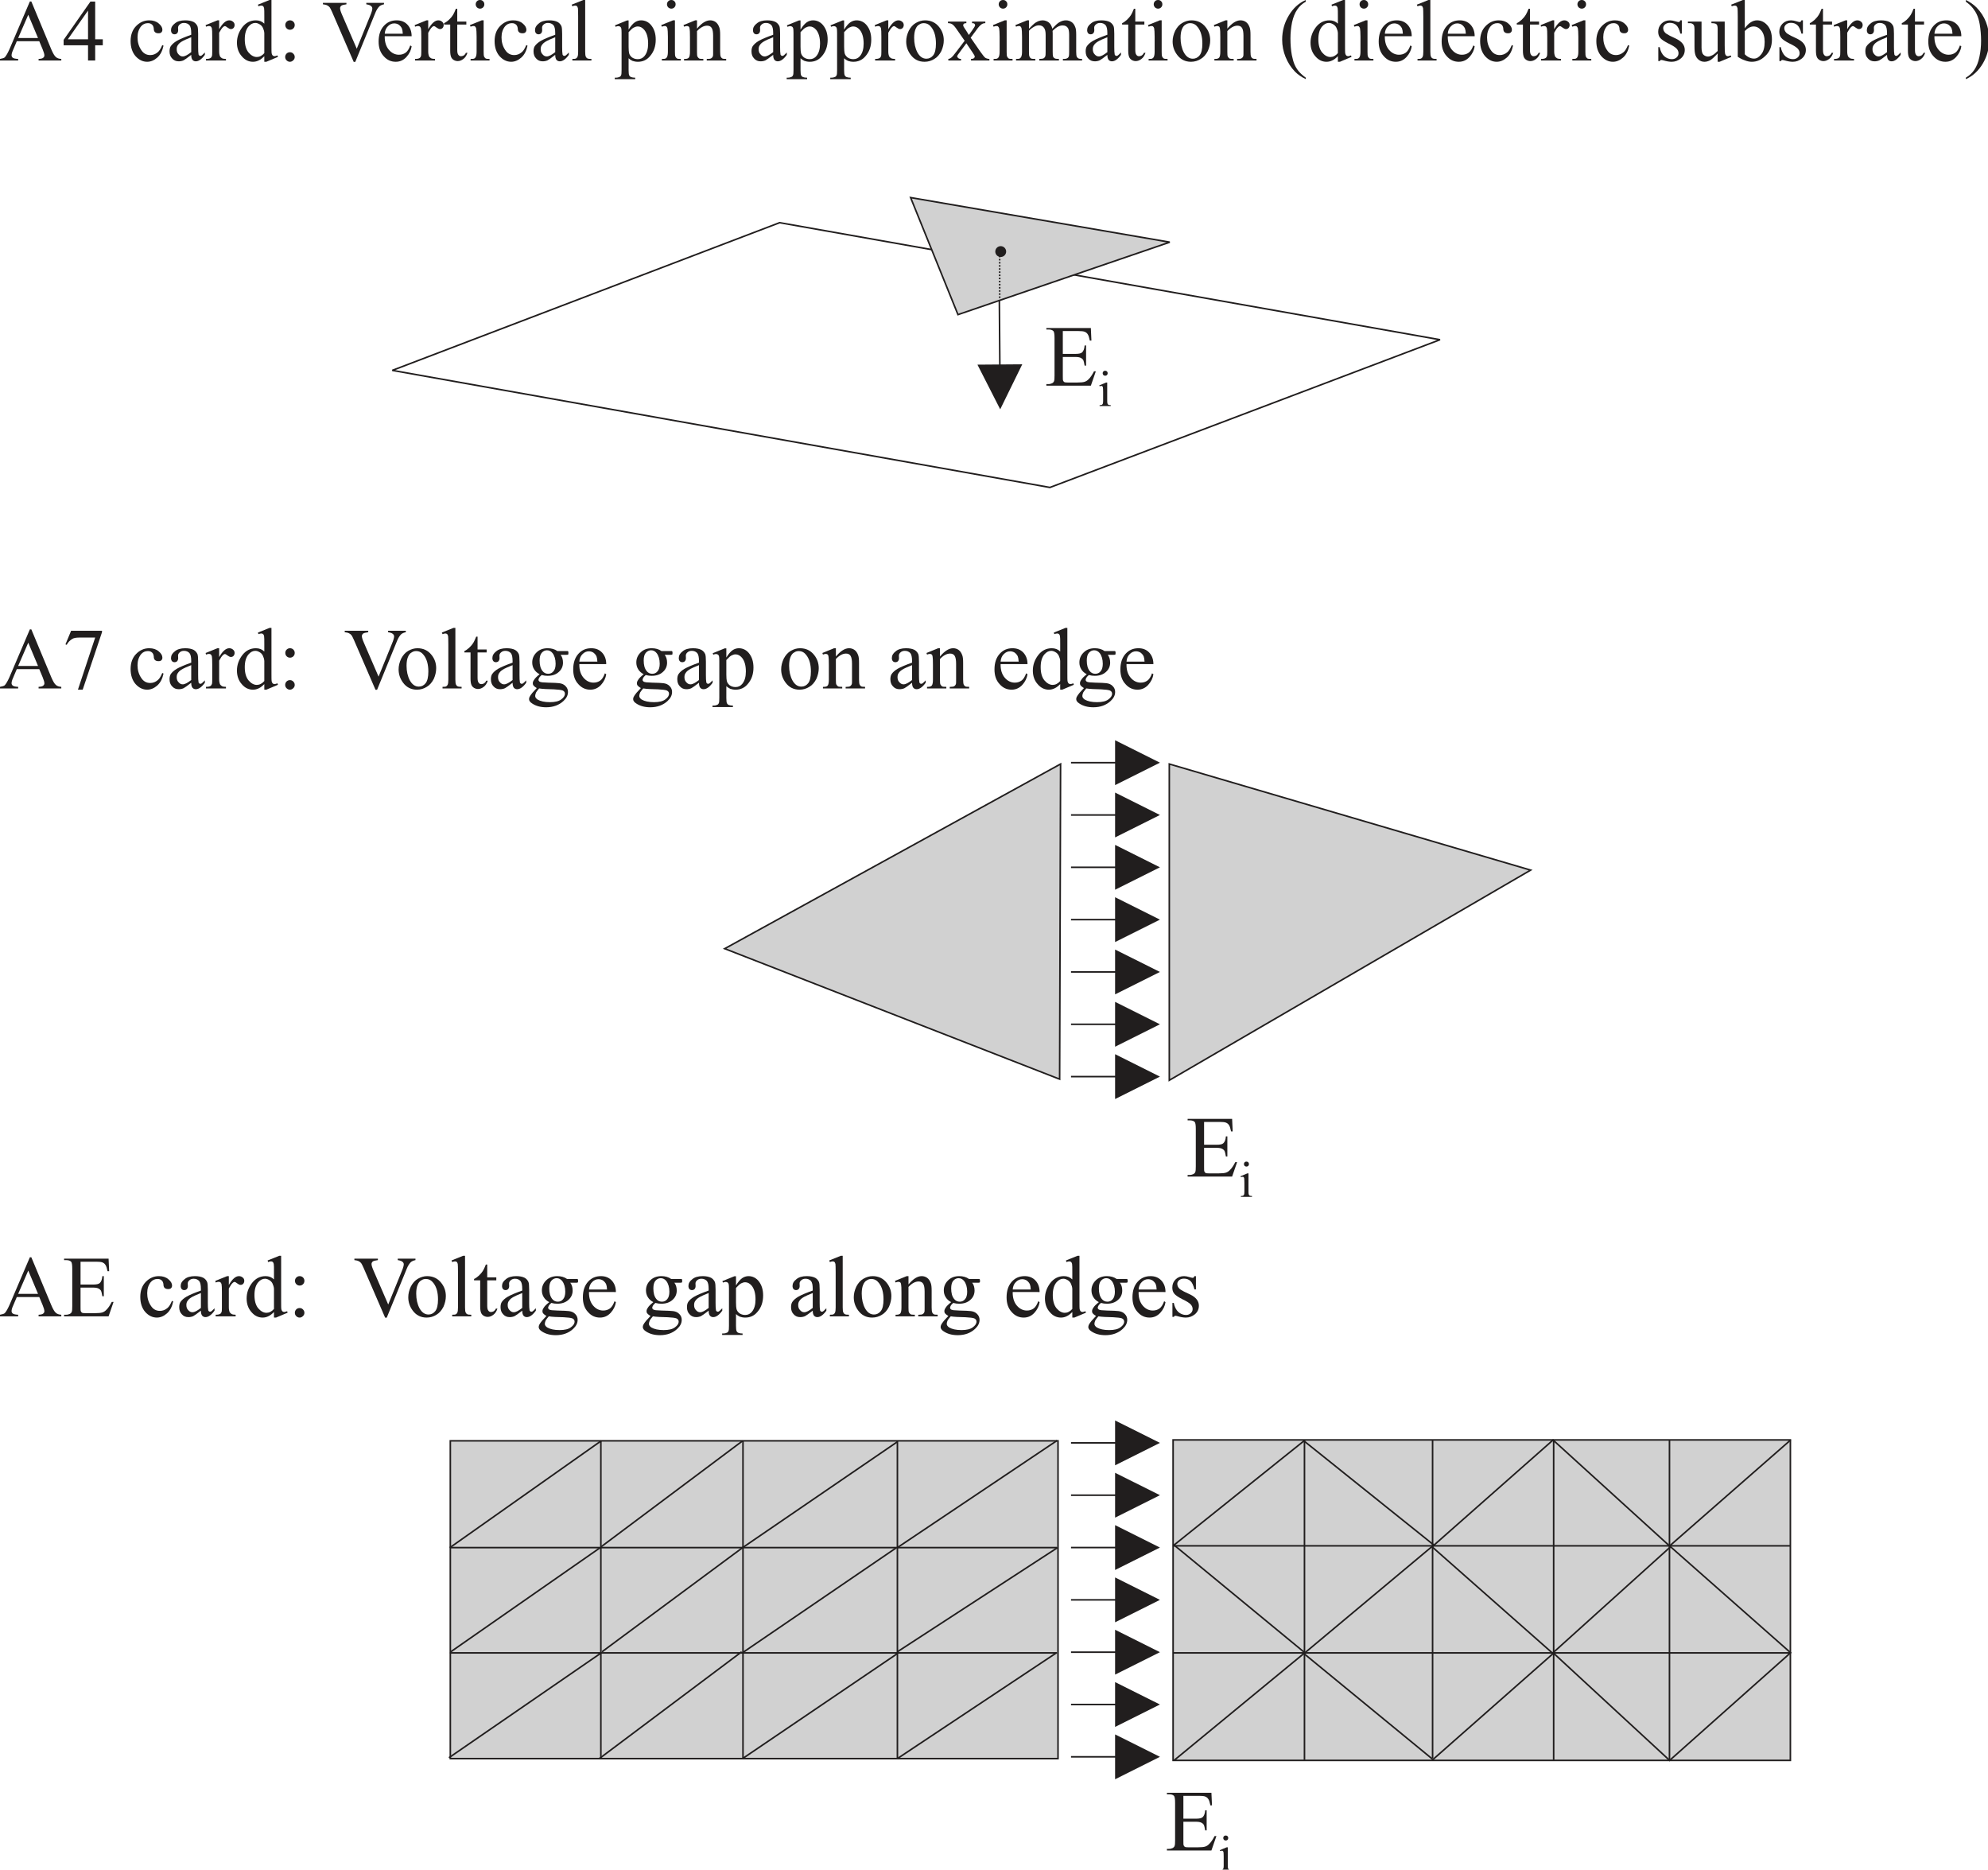 <?xml version="1.0" encoding="UTF-8" standalone="no"?>
<!-- Created with Inkscape (http://www.inkscape.org/) -->

<svg
   xmlns:dc="http://purl.org/dc/elements/1.1/"
   xmlns:cc="http://creativecommons.org/ns#"
   xmlns:rdf="http://www.w3.org/1999/02/22-rdf-syntax-ns#"
   xmlns:svg="http://www.w3.org/2000/svg"
   xmlns="http://www.w3.org/2000/svg"
   xmlns:xlink="http://www.w3.org/1999/xlink"
   xmlns:sodipodi="http://sodipodi.sourceforge.net/DTD/sodipodi-0.dtd"
   xmlns:inkscape="http://www.inkscape.org/namespaces/inkscape"
   width="96.589mm"
   height="90.814mm"
   viewBox="0 0 96.589 90.814"
   version="1.1"
   id="svg49885"
   inkscape:version="0.92.2 (5c3e80d, 2017-08-06)"
   sodipodi:docname="image_ax_triangles_excite.svg">
  <defs
     id="defs49879">
    <g
       id="g49974">
      <symbol
         id="glyph0-0"
         overflow="visible"
         style="overflow:visible">
        <path
           id="path49887"
           d=""
           style="stroke:none"
           inkscape:connector-curvature="0" />
      </symbol>
      <symbol
         id="glyph0-1"
         overflow="visible"
         style="overflow:visible">
        <path
           id="path49890"
           d="M 5.5,-2.656 H 2.406 l -0.531,1.25 c -0.141,0.297 -0.188,0.547 -0.188,0.688 0,0.125 0.047,0.234 0.156,0.328 0.125,0.094 0.359,0.156 0.75,0.172 V 0 h -2.5 V -0.219 C 0.438,-0.281 0.641,-0.344 0.75,-0.438 0.938,-0.641 1.156,-1.016 1.406,-1.578 L 4.203,-8.125 H 4.406 l 2.75,6.594 c 0.234,0.547 0.438,0.891 0.625,1.047 0.172,0.156 0.422,0.25 0.75,0.266 V 0 h -3.125 v -0.219 c 0.312,-0.016 0.516,-0.062 0.625,-0.156 0.125,-0.094 0.172,-0.203 0.172,-0.328 C 6.203,-0.875 6.125,-1.156 5.969,-1.531 Z M 5.328,-3.094 3.984,-6.297 2.594,-3.094 Z m 0,0"
           style="stroke:none"
           inkscape:connector-curvature="0" />
      </symbol>
      <symbol
         id="glyph0-2"
         overflow="visible"
         style="overflow:visible">
        <path
           id="path49893"
           d="M 5.578,-2.922 V -2.094 H 4.531 V 0 H 3.547 V -2.094 H 0.188 v -0.75 L 3.875,-8.109 h 0.656 v 5.188 z m -2.031,0 V -6.875 l -2.781,3.953 z m 0,0"
           style="stroke:none"
           inkscape:connector-curvature="0" />
      </symbol>
      <symbol
         id="glyph0-3"
         overflow="visible"
         style="overflow:visible">
        <path
           id="path49896"
           d=""
           style="stroke:none"
           inkscape:connector-curvature="0" />
      </symbol>
      <symbol
         id="glyph0-4"
         overflow="visible"
         style="overflow:visible">
        <path
           id="path49899"
           d="m 4.938,-2.047 c -0.156,0.719 -0.422,1.25 -0.859,1.641 C 3.656,-0.031 3.188,0.172 2.688,0.172 c -0.609,0 -1.141,-0.266 -1.594,-0.766 -0.453,-0.516 -0.688,-1.219 -0.688,-2.078 0,-0.859 0.25,-1.547 0.75,-2.062 0.516,-0.531 1.109,-0.797 1.812,-0.797 0.531,0 0.969,0.141 1.297,0.422 0.344,0.281 0.516,0.578 0.516,0.875 0,0.141 -0.047,0.266 -0.141,0.359 -0.094,0.094 -0.234,0.125 -0.406,0.125 -0.219,0 -0.406,-0.062 -0.516,-0.203 -0.078,-0.094 -0.125,-0.25 -0.125,-0.469 -0.031,-0.234 -0.109,-0.422 -0.25,-0.531 -0.141,-0.125 -0.312,-0.188 -0.562,-0.188 -0.391,0 -0.703,0.156 -0.938,0.438 C 1.531,-4.312 1.359,-3.812 1.359,-3.188 c 0,0.641 0.156,1.203 0.484,1.703 C 2.141,-1 2.562,-0.75 3.109,-0.75 c 0.375,0 0.719,-0.125 1.031,-0.391 0.219,-0.172 0.422,-0.5 0.625,-0.984 z m 0,0"
           style="stroke:none"
           inkscape:connector-curvature="0" />
      </symbol>
      <symbol
         id="glyph0-5"
         overflow="visible"
         style="overflow:visible">
        <path
           id="path49902"
           d="M 3.422,-0.781 C 2.875,-0.344 2.516,-0.109 2.375,-0.031 2.172,0.062 1.938,0.109 1.703,0.109 c -0.375,0 -0.672,-0.125 -0.906,-0.391 -0.25,-0.25 -0.359,-0.578 -0.359,-0.984 0,-0.266 0.047,-0.5 0.156,-0.688 0.172,-0.266 0.453,-0.516 0.844,-0.75 C 1.844,-2.938 2.5,-3.219 3.422,-3.547 v -0.219 c 0,-0.547 -0.078,-0.906 -0.25,-1.109 -0.188,-0.188 -0.422,-0.297 -0.75,-0.297 -0.25,0 -0.438,0.078 -0.578,0.203 -0.156,0.125 -0.234,0.281 -0.234,0.453 L 1.625,-4.172 C 1.625,-4 1.578,-3.859 1.484,-3.75 1.391,-3.656 1.266,-3.609 1.125,-3.609 c -0.141,0 -0.266,-0.047 -0.359,-0.156 -0.078,-0.094 -0.125,-0.25 -0.125,-0.406 0,-0.344 0.156,-0.656 0.516,-0.922 0.328,-0.297 0.828,-0.438 1.438,-0.438 0.484,0 0.875,0.078 1.172,0.234 C 4,-5.156 4.156,-4.984 4.281,-4.719 c 0.062,0.172 0.094,0.5 0.094,1.031 v 1.828 c 0,0.5 0.016,0.812 0.047,0.938 0,0.125 0.047,0.188 0.094,0.219 0.047,0.062 0.094,0.062 0.156,0.062 0.062,0 0.109,0 0.156,-0.031 0.078,-0.047 0.234,-0.188 0.469,-0.438 v 0.328 c -0.422,0.594 -0.844,0.891 -1.25,0.891 -0.188,0 -0.344,-0.078 -0.453,-0.203 -0.109,-0.141 -0.172,-0.359 -0.172,-0.688 z m 0,-0.375 v -2.047 c -0.594,0.234 -0.969,0.406 -1.141,0.5 -0.312,0.172 -0.547,0.344 -0.672,0.547 -0.141,0.172 -0.188,0.375 -0.188,0.609 0,0.281 0.078,0.516 0.25,0.688 C 1.844,-0.656 2.031,-0.562 2.25,-0.562 c 0.297,0 0.672,-0.203 1.172,-0.594 z m 0,0"
           style="stroke:none"
           inkscape:connector-curvature="0" />
      </symbol>
      <symbol
         id="glyph0-6"
         overflow="visible"
         style="overflow:visible">
        <path
           id="path49905"
           d="m 1.938,-5.531 v 1.219 c 0.469,-0.812 0.922,-1.219 1.391,-1.219 0.219,0 0.391,0.078 0.531,0.203 0.156,0.125 0.203,0.281 0.203,0.453 0,0.141 -0.047,0.281 -0.141,0.391 -0.109,0.109 -0.219,0.156 -0.375,0.156 -0.125,0 -0.281,-0.078 -0.453,-0.203 C 2.922,-4.672 2.797,-4.734 2.719,-4.734 2.656,-4.734 2.562,-4.688 2.5,-4.625 2.312,-4.469 2.141,-4.203 1.938,-3.828 v 2.562 c 0,0.312 0.047,0.531 0.109,0.688 0.062,0.094 0.156,0.188 0.281,0.266 0.125,0.062 0.312,0.094 0.547,0.094 V 0 h -2.75 v -0.219 c 0.281,0 0.484,-0.031 0.625,-0.125 0.094,-0.062 0.156,-0.156 0.203,-0.297 0.016,-0.062 0.031,-0.266 0.031,-0.578 v -2.062 c 0,-0.625 -0.016,-1 -0.047,-1.125 C 0.906,-4.531 0.859,-4.609 0.797,-4.672 0.734,-4.719 0.641,-4.75 0.547,-4.75 0.422,-4.75 0.281,-4.719 0.125,-4.656 L 0.078,-4.875 l 1.625,-0.656 z m 0,0"
           style="stroke:none"
           inkscape:connector-curvature="0" />
      </symbol>
      <symbol
         id="glyph0-7"
         overflow="visible"
         style="overflow:visible">
        <path
           id="path49908"
           d="m 4.156,-0.594 c -0.25,0.25 -0.516,0.469 -0.766,0.578 -0.25,0.125 -0.516,0.188 -0.797,0.188 -0.594,0 -1.109,-0.25 -1.531,-0.75 C 0.625,-1.062 0.391,-1.688 0.391,-2.453 c 0,-0.781 0.25,-1.484 0.734,-2.125 0.484,-0.625 1.109,-0.953 1.875,-0.953 0.469,0 0.859,0.156 1.156,0.453 v -1 c 0,-0.609 0,-0.984 -0.031,-1.125 C 4.094,-7.344 4.047,-7.438 3.984,-7.484 3.922,-7.531 3.844,-7.562 3.75,-7.562 c -0.109,0 -0.234,0.031 -0.406,0.094 L 3.281,-7.688 4.875,-8.328 H 5.141 V -2.125 c 0,0.625 0,1.016 0.031,1.156 0.031,0.125 0.078,0.219 0.141,0.281 0.078,0.047 0.141,0.094 0.234,0.094 0.109,0 0.25,-0.047 0.422,-0.109 L 6.031,-0.5 4.438,0.172 H 4.156 Z m 0,-0.422 V -3.781 C 4.141,-4.047 4.062,-4.281 3.953,-4.516 3.844,-4.734 3.688,-4.891 3.484,-5 c -0.188,-0.109 -0.375,-0.172 -0.562,-0.172 -0.344,0 -0.641,0.156 -0.922,0.469 -0.359,0.406 -0.531,1 -0.531,1.781 0,0.781 0.172,1.391 0.516,1.812 0.344,0.406 0.734,0.625 1.141,0.625 0.359,0 0.719,-0.172 1.031,-0.531 z m 0,0"
           style="stroke:none"
           inkscape:connector-curvature="0" />
      </symbol>
      <symbol
         id="glyph0-8"
         overflow="visible"
         style="overflow:visible">
        <path
           id="path49911"
           d="m 1.688,-5.531 c 0.188,0 0.344,0.062 0.469,0.188 0.125,0.125 0.188,0.281 0.188,0.453 0,0.188 -0.062,0.344 -0.188,0.469 -0.125,0.125 -0.281,0.188 -0.469,0.188 -0.172,0 -0.328,-0.062 -0.453,-0.188 -0.125,-0.125 -0.188,-0.281 -0.188,-0.469 0,-0.172 0.062,-0.328 0.188,-0.453 0.125,-0.125 0.281,-0.188 0.453,-0.188 z m 0,4.391 c 0.188,0 0.328,0.062 0.453,0.188 0.141,0.141 0.203,0.281 0.203,0.469 0,0.172 -0.062,0.328 -0.203,0.453 -0.125,0.125 -0.281,0.203 -0.453,0.203 -0.188,0 -0.344,-0.078 -0.469,-0.203 -0.125,-0.125 -0.188,-0.281 -0.188,-0.453 0,-0.188 0.062,-0.328 0.188,-0.469 0.125,-0.125 0.281,-0.188 0.469,-0.188 z m 0,0"
           style="stroke:none"
           inkscape:connector-curvature="0" />
      </symbol>
      <symbol
         id="glyph0-9"
         overflow="visible"
         style="overflow:visible">
        <path
           id="path49914"
           d="m 8.516,-7.938 v 0.203 C 8.25,-7.688 8.031,-7.578 7.891,-7.469 c -0.203,0.203 -0.406,0.5 -0.562,0.891 L 4.562,0.188 H 4.344 L 1.375,-6.672 C 1.219,-7.016 1.109,-7.234 1.047,-7.312 0.953,-7.438 0.828,-7.531 0.688,-7.594 0.547,-7.672 0.344,-7.703 0.109,-7.734 V -7.938 H 3.344 v 0.203 C 2.984,-7.688 2.75,-7.625 2.641,-7.547 c -0.109,0.094 -0.172,0.219 -0.172,0.344 0,0.203 0.094,0.5 0.281,0.922 l 2.016,4.656 1.875,-4.609 C 6.828,-6.672 6.906,-7 6.906,-7.156 c 0,-0.125 -0.047,-0.234 -0.156,-0.328 -0.109,-0.109 -0.312,-0.188 -0.578,-0.234 -0.016,0 -0.047,0 -0.094,-0.016 V -7.938 Z m 0,0"
           style="stroke:none"
           inkscape:connector-curvature="0" />
      </symbol>
      <symbol
         id="glyph0-10"
         overflow="visible"
         style="overflow:visible">
        <path
           id="path49917"
           d="m 1.281,-3.344 c -0.016,0.797 0.188,1.422 0.578,1.875 0.391,0.453 0.859,0.672 1.375,0.672 0.359,0 0.656,-0.094 0.922,-0.281 0.266,-0.188 0.469,-0.531 0.641,-1 l 0.188,0.125 c -0.078,0.531 -0.312,1.016 -0.719,1.469 -0.391,0.422 -0.875,0.656 -1.469,0.656 -0.656,0 -1.203,-0.25 -1.656,-0.766 -0.469,-0.5 -0.703,-1.172 -0.703,-2.016 0,-0.922 0.25,-1.641 0.719,-2.156 C 1.625,-5.281 2.203,-5.531 2.922,-5.531 c 0.609,0 1.094,0.188 1.484,0.594 0.375,0.406 0.578,0.922 0.578,1.594 z m 0,-0.344 H 3.766 C 3.75,-4.031 3.703,-4.266 3.641,-4.422 3.547,-4.625 3.391,-4.797 3.203,-4.938 3.016,-5.047 2.812,-5.109 2.594,-5.109 c -0.328,0 -0.609,0.125 -0.859,0.375 -0.266,0.25 -0.422,0.594 -0.453,1.047 z m 0,0"
           style="stroke:none"
           inkscape:connector-curvature="0" />
      </symbol>
      <symbol
         id="glyph0-11"
         overflow="visible"
         style="overflow:visible">
        <path
           id="path49920"
           d="m 1.938,-7.125 v 1.766 h 1.25 v 0.406 h -1.25 v 3.484 c 0,0.344 0.047,0.562 0.156,0.688 0.094,0.141 0.219,0.188 0.375,0.188 0.125,0 0.25,-0.047 0.375,-0.109 C 2.969,-0.797 3.062,-0.906 3.125,-1.062 h 0.219 c -0.125,0.375 -0.312,0.672 -0.578,0.859 -0.25,0.188 -0.5,0.281 -0.766,0.281 -0.172,0 -0.359,-0.047 -0.531,-0.141 -0.172,-0.109 -0.297,-0.234 -0.375,-0.422 -0.078,-0.188 -0.125,-0.469 -0.125,-0.859 V -4.953 H 0.125 v -0.188 c 0.219,-0.094 0.422,-0.25 0.656,-0.453 C 1,-5.797 1.203,-6.031 1.375,-6.312 1.469,-6.469 1.594,-6.734 1.75,-7.125 Z m 0,0"
           style="stroke:none"
           inkscape:connector-curvature="0" />
      </symbol>
      <symbol
         id="glyph0-12"
         overflow="visible"
         style="overflow:visible">
        <path
           id="path49923"
           d="m 1.734,-8.328 c 0.172,0 0.312,0.047 0.422,0.172 0.125,0.109 0.172,0.25 0.172,0.422 0,0.156 -0.047,0.297 -0.172,0.422 -0.109,0.109 -0.25,0.172 -0.422,0.172 -0.156,0 -0.297,-0.062 -0.422,-0.172 -0.109,-0.125 -0.172,-0.266 -0.172,-0.422 0,-0.172 0.062,-0.312 0.172,-0.422 0.109,-0.125 0.266,-0.172 0.422,-0.172 z m 0.5,2.797 v 4.312 c 0,0.344 0.016,0.562 0.062,0.672 0.062,0.109 0.125,0.203 0.219,0.266 0.094,0.047 0.266,0.062 0.531,0.062 V 0 H 0.438 v -0.219 c 0.266,0 0.438,-0.016 0.516,-0.062 C 1.062,-0.344 1.125,-0.422 1.172,-0.547 1.219,-0.656 1.266,-0.875 1.266,-1.219 v -2.062 c 0,-0.578 -0.031,-0.953 -0.062,-1.141 C 1.172,-4.531 1.125,-4.625 1.062,-4.672 1.016,-4.734 0.938,-4.75 0.828,-4.75 0.719,-4.75 0.594,-4.719 0.438,-4.656 L 0.344,-4.875 l 1.625,-0.656 z m 0,0"
           style="stroke:none"
           inkscape:connector-curvature="0" />
      </symbol>
      <symbol
         id="glyph0-13"
         overflow="visible"
         style="overflow:visible">
        <path
           id="path49926"
           d="m 2.219,-8.328 v 7.109 c 0,0.344 0.031,0.562 0.078,0.672 0.047,0.109 0.125,0.203 0.219,0.25 0.109,0.062 0.297,0.078 0.562,0.078 V 0 h -2.625 v -0.219 c 0.25,0 0.422,-0.016 0.5,-0.062 C 1.062,-0.344 1.125,-0.422 1.172,-0.547 1.219,-0.656 1.25,-0.875 1.25,-1.219 v -4.859 c 0,-0.625 -0.016,-0.984 -0.031,-1.125 C 1.172,-7.344 1.141,-7.438 1.078,-7.484 1.016,-7.531 0.938,-7.562 0.844,-7.562 c -0.094,0 -0.234,0.031 -0.391,0.094 l -0.094,-0.219 1.594,-0.641 z m 0,0"
           style="stroke:none"
           inkscape:connector-curvature="0" />
      </symbol>
      <symbol
         id="glyph0-14"
         overflow="visible"
         style="overflow:visible">
        <path
           id="path49929"
           d="m -0.016,-4.844 1.656,-0.672 h 0.219 V -4.25 c 0.281,-0.469 0.562,-0.797 0.844,-1 0.266,-0.188 0.578,-0.281 0.875,-0.281 0.531,0 1,0.219 1.359,0.641 0.438,0.516 0.656,1.188 0.656,2.016 0,0.922 -0.266,1.688 -0.812,2.297 -0.422,0.5 -0.984,0.75 -1.641,0.75 -0.281,0 -0.531,-0.047 -0.75,-0.125 C 2.234,-0.031 2.062,-0.125 1.859,-0.312 v 1.625 c 0,0.375 0.031,0.609 0.078,0.719 0.047,0.094 0.109,0.172 0.234,0.234 0.109,0.047 0.312,0.094 0.594,0.094 V 2.562 h -2.812 V 2.359 h 0.156 C 0.328,2.359 0.5,2.312 0.656,2.234 0.734,2.188 0.797,2.109 0.828,2.016 0.875,1.922 0.891,1.688 0.891,1.297 v -5.094 C 0.891,-4.125 0.875,-4.359 0.844,-4.453 0.812,-4.547 0.766,-4.609 0.703,-4.656 0.625,-4.703 0.547,-4.734 0.422,-4.734 c -0.094,0 -0.219,0.031 -0.359,0.094 z m 1.875,0.938 v 2.016 c 0,0.422 0.031,0.719 0.062,0.844 C 1.969,-0.812 2.094,-0.625 2.312,-0.438 c 0.219,0.156 0.484,0.25 0.812,0.25 0.391,0 0.703,-0.156 0.938,-0.453 0.328,-0.406 0.484,-0.969 0.484,-1.688 0,-0.812 -0.172,-1.453 -0.531,-1.891 C 3.75,-4.531 3.453,-4.688 3.125,-4.688 c -0.203,0 -0.375,0.062 -0.562,0.156 -0.141,0.062 -0.375,0.266 -0.703,0.625 z m 0,0"
           style="stroke:none"
           inkscape:connector-curvature="0" />
      </symbol>
      <symbol
         id="glyph0-15"
         overflow="visible"
         style="overflow:visible">
        <path
           id="path49932"
           d="m 1.938,-4.391 c 0.625,-0.75 1.234,-1.141 1.812,-1.141 0.281,0 0.531,0.078 0.75,0.234 0.203,0.141 0.375,0.375 0.5,0.719 0.094,0.234 0.125,0.594 0.125,1.078 v 2.281 c 0,0.344 0.031,0.578 0.078,0.688 0.047,0.109 0.125,0.188 0.219,0.25 0.094,0.047 0.266,0.062 0.531,0.062 V 0 H 3.281 v -0.219 h 0.125 c 0.25,0 0.422,-0.031 0.516,-0.109 0.109,-0.078 0.188,-0.188 0.219,-0.328 0.016,-0.062 0.016,-0.25 0.016,-0.562 v -2.188 c 0,-0.5 -0.062,-0.844 -0.188,-1.062 -0.125,-0.219 -0.344,-0.328 -0.641,-0.328 -0.453,0 -0.922,0.25 -1.391,0.75 v 2.828 c 0,0.359 0.016,0.594 0.062,0.672 0.062,0.109 0.141,0.203 0.234,0.266 0.094,0.047 0.281,0.062 0.578,0.062 V 0 H 0.156 v -0.219 h 0.125 c 0.266,0 0.453,-0.062 0.547,-0.203 C 0.922,-0.562 0.969,-0.828 0.969,-1.219 V -3.203 C 0.969,-3.859 0.953,-4.25 0.922,-4.375 0.906,-4.531 0.859,-4.625 0.797,-4.672 0.734,-4.719 0.641,-4.75 0.547,-4.75 0.438,-4.75 0.312,-4.719 0.156,-4.656 L 0.078,-4.875 1.688,-5.531 h 0.25 z m 0,0"
           style="stroke:none"
           inkscape:connector-curvature="0" />
      </symbol>
      <symbol
         id="glyph0-16"
         overflow="visible"
         style="overflow:visible">
        <path
           id="path49935"
           d="m 3,-5.531 c 0.812,0 1.469,0.312 1.953,0.938 0.422,0.531 0.625,1.125 0.625,1.812 0,0.484 -0.109,0.969 -0.328,1.469 C 5,-0.828 4.688,-0.453 4.281,-0.219 3.891,0.031 3.438,0.172 2.938,0.172 2.125,0.172 1.484,-0.156 1.016,-0.797 0.609,-1.344 0.406,-1.953 0.406,-2.625 c 0,-0.5 0.125,-0.984 0.359,-1.484 0.25,-0.469 0.562,-0.828 0.969,-1.062 C 2.141,-5.406 2.562,-5.531 3,-5.531 Z m -0.188,0.391 c -0.203,0 -0.406,0.047 -0.609,0.188 C 1.984,-4.844 1.812,-4.625 1.688,-4.312 1.562,-4.016 1.5,-3.609 1.5,-3.125 c 0,0.781 0.156,1.453 0.453,2.016 0.312,0.562 0.719,0.859 1.234,0.859 0.375,0 0.688,-0.156 0.938,-0.469 0.25,-0.312 0.375,-0.859 0.375,-1.609 0,-0.953 -0.203,-1.703 -0.625,-2.25 -0.281,-0.375 -0.625,-0.562 -1.062,-0.562 z m 0,0"
           style="stroke:none"
           inkscape:connector-curvature="0" />
      </symbol>
      <symbol
         id="glyph0-17"
         overflow="visible"
         style="overflow:visible">
        <path
           id="path49938"
           d="M 0.156,-5.359 H 2.688 v 0.219 C 2.516,-5.141 2.406,-5.125 2.359,-5.062 2.281,-5.016 2.25,-4.938 2.25,-4.844 2.25,-4.766 2.312,-4.625 2.453,-4.422 2.5,-4.359 2.562,-4.266 2.656,-4.125 l 0.375,0.609 L 3.469,-4.125 C 3.75,-4.516 3.891,-4.75 3.891,-4.859 3.891,-4.938 3.859,-5 3.797,-5.062 3.719,-5.125 3.625,-5.141 3.469,-5.141 v -0.219 h 1.828 v 0.219 c -0.203,0 -0.359,0.047 -0.516,0.156 -0.188,0.125 -0.453,0.406 -0.766,0.859 L 3.281,-3.141 4.609,-1.219 c 0.328,0.469 0.562,0.75 0.688,0.844 0.156,0.094 0.328,0.141 0.562,0.156 V 0 h -2.531 v -0.219 c 0.172,0 0.312,-0.031 0.406,-0.109 0.062,-0.062 0.109,-0.125 0.109,-0.219 0,-0.094 -0.125,-0.312 -0.375,-0.672 L 2.688,-2.375 1.828,-1.219 c -0.266,0.344 -0.406,0.562 -0.406,0.625 0,0.094 0.047,0.172 0.141,0.25 0.078,0.078 0.219,0.125 0.391,0.125 V 0 h -1.75 V -0.219 C 0.344,-0.234 0.469,-0.281 0.562,-0.359 0.719,-0.469 0.969,-0.75 1.312,-1.219 l 1.141,-1.5 -1.031,-1.484 C 1.141,-4.625 0.906,-4.891 0.75,-4.984 0.594,-5.094 0.391,-5.141 0.156,-5.141 Z m 0,0"
           style="stroke:none"
           inkscape:connector-curvature="0" />
      </symbol>
      <symbol
         id="glyph0-18"
         overflow="visible"
         style="overflow:visible">
        <path
           id="path49941"
           d="m 1.969,-4.375 c 0.391,-0.406 0.625,-0.625 0.688,-0.672 0.172,-0.156 0.375,-0.266 0.578,-0.359 0.203,-0.078 0.406,-0.125 0.594,-0.125 0.328,0 0.641,0.109 0.875,0.297 C 4.938,-5.047 5.094,-4.75 5.188,-4.375 c 0.406,-0.469 0.734,-0.781 1.016,-0.922 0.281,-0.156 0.562,-0.234 0.859,-0.234 0.281,0 0.531,0.078 0.766,0.234 0.219,0.141 0.391,0.375 0.516,0.719 0.094,0.203 0.125,0.562 0.125,1.047 v 2.312 c 0,0.344 0.031,0.578 0.078,0.688 0.047,0.094 0.109,0.172 0.219,0.234 0.109,0.062 0.281,0.078 0.516,0.078 V 0 H 6.641 V -0.219 H 6.75 c 0.219,0 0.406,-0.031 0.531,-0.125 C 7.375,-0.406 7.438,-0.5 7.469,-0.641 7.484,-0.703 7.5,-0.906 7.5,-1.219 v -2.312 c 0,-0.422 -0.047,-0.734 -0.156,-0.922 -0.156,-0.25 -0.391,-0.375 -0.734,-0.375 -0.203,0 -0.422,0.047 -0.625,0.156 -0.219,0.109 -0.469,0.297 -0.75,0.578 l -0.016,0.062 0.016,0.25 v 2.562 c 0,0.359 0.016,0.594 0.062,0.688 0.031,0.094 0.109,0.172 0.219,0.234 0.109,0.062 0.312,0.078 0.578,0.078 V 0 H 3.391 v -0.219 c 0.297,0 0.5,-0.031 0.609,-0.094 0.109,-0.078 0.188,-0.172 0.234,-0.328 0.016,-0.062 0.031,-0.25 0.031,-0.578 v -2.312 c 0,-0.422 -0.062,-0.734 -0.203,-0.938 -0.156,-0.25 -0.406,-0.375 -0.719,-0.375 -0.219,0 -0.422,0.062 -0.625,0.172 C 2.406,-4.5 2.141,-4.312 1.969,-4.094 v 2.875 c 0,0.359 0.016,0.578 0.078,0.688 0.047,0.109 0.109,0.188 0.203,0.25 0.109,0.047 0.297,0.062 0.594,0.062 V 0 H 0.188 v -0.219 c 0.25,0 0.422,-0.016 0.516,-0.062 C 0.797,-0.344 0.875,-0.438 0.922,-0.547 0.969,-0.656 1.016,-0.875 1.016,-1.219 v -2.047 c 0,-0.594 -0.031,-0.969 -0.062,-1.141 C 0.922,-4.531 0.875,-4.625 0.812,-4.672 0.766,-4.734 0.688,-4.75 0.578,-4.75 0.469,-4.75 0.344,-4.719 0.188,-4.656 L 0.094,-4.875 l 1.625,-0.656 h 0.25 z m 0,0"
           style="stroke:none"
           inkscape:connector-curvature="0" />
      </symbol>
      <symbol
         id="glyph0-19"
         overflow="visible"
         style="overflow:visible">
        <path
           id="path49944"
           d="M 3.734,2.359 V 2.562 C 3.125,2.266 2.641,1.922 2.25,1.531 1.688,0.953 1.266,0.281 0.953,-0.484 0.641,-1.25 0.484,-2.047 0.484,-2.875 c 0,-1.219 0.312,-2.328 0.906,-3.312 0.594,-1 1.375,-1.719 2.344,-2.141 V -8.094 C 3.25,-7.828 2.859,-7.469 2.547,-7 2.234,-6.547 2,-5.953 1.844,-5.25 1.703,-4.531 1.625,-3.797 1.625,-3.031 c 0,0.828 0.062,1.594 0.188,2.281 0.109,0.531 0.234,0.984 0.375,1.297 0.141,0.328 0.328,0.641 0.578,0.938 0.25,0.297 0.578,0.594 0.969,0.875 z m 0,0"
           style="stroke:none"
           inkscape:connector-curvature="0" />
      </symbol>
      <symbol
         id="glyph0-20"
         overflow="visible"
         style="overflow:visible">
        <path
           id="path49947"
           d="m 3.844,-5.531 v 1.828 H 3.641 C 3.5,-4.266 3.312,-4.672 3.078,-4.875 2.844,-5.078 2.562,-5.188 2.203,-5.188 c -0.281,0 -0.5,0.078 -0.672,0.219 -0.156,0.141 -0.25,0.312 -0.25,0.484 0,0.219 0.062,0.406 0.188,0.562 0.109,0.172 0.375,0.328 0.734,0.516 L 3.062,-3 c 0.797,0.391 1.188,0.906 1.188,1.531 0,0.5 -0.188,0.875 -0.547,1.188 -0.375,0.297 -0.781,0.453 -1.25,0.453 -0.328,0 -0.703,-0.062 -1.125,-0.188 -0.125,-0.031 -0.234,-0.062 -0.312,-0.062 -0.094,0 -0.156,0.047 -0.219,0.156 h -0.188 V -1.844 h 0.188 c 0.109,0.562 0.328,0.969 0.625,1.25 0.312,0.266 0.672,0.406 1.047,0.406 0.266,0 0.484,-0.078 0.656,-0.234 C 3.297,-0.578 3.391,-0.766 3.391,-1 c 0,-0.266 -0.109,-0.484 -0.297,-0.672 -0.188,-0.188 -0.562,-0.422 -1.125,-0.688 C 1.391,-2.656 1.031,-2.906 0.859,-3.125 0.672,-3.344 0.594,-3.641 0.594,-3.969 0.594,-4.422 0.75,-4.781 1.047,-5.078 1.344,-5.375 1.734,-5.531 2.219,-5.531 c 0.203,0 0.469,0.047 0.766,0.141 0.203,0.062 0.328,0.094 0.406,0.094 0.047,0 0.094,-0.016 0.141,-0.047 0.031,-0.031 0.062,-0.094 0.109,-0.188 z m 0,0"
           style="stroke:none"
           inkscape:connector-curvature="0" />
      </symbol>
      <symbol
         id="glyph0-21"
         overflow="visible"
         style="overflow:visible">
        <path
           id="path49950"
           d="m 5.078,-5.359 v 3.25 c 0,0.609 0.016,1 0.047,1.141 0.031,0.125 0.078,0.219 0.141,0.281 0.062,0.047 0.141,0.094 0.234,0.094 0.109,0 0.25,-0.047 0.406,-0.109 L 5.984,-0.5 4.375,0.172 H 4.109 V -0.969 c -0.469,0.5 -0.812,0.812 -1.047,0.938 -0.25,0.125 -0.5,0.203 -0.766,0.203 -0.312,0 -0.562,-0.094 -0.781,-0.266 -0.234,-0.188 -0.375,-0.391 -0.469,-0.672 -0.094,-0.281 -0.125,-0.656 -0.125,-1.172 v -2.375 c 0,-0.266 -0.031,-0.438 -0.078,-0.531 -0.062,-0.109 -0.141,-0.188 -0.25,-0.234 -0.109,-0.062 -0.312,-0.078 -0.578,-0.062 v -0.219 h 1.875 v 3.578 c 0,0.516 0.094,0.828 0.266,0.984 0.172,0.156 0.391,0.25 0.625,0.25 0.172,0 0.359,-0.062 0.578,-0.172 0.203,-0.094 0.453,-0.297 0.75,-0.594 v -3.047 c 0,-0.312 -0.047,-0.516 -0.156,-0.625 C 3.844,-5.094 3.594,-5.141 3.25,-5.141 v -0.219 z m 0,0"
           style="stroke:none"
           inkscape:connector-curvature="0" />
      </symbol>
      <symbol
         id="glyph0-22"
         overflow="visible"
         style="overflow:visible">
        <path
           id="path49953"
           d="m 1.844,-4.438 c 0.516,-0.719 1.078,-1.094 1.688,-1.094 0.547,0 1.031,0.234 1.438,0.703 0.406,0.484 0.609,1.125 0.609,1.938 0,0.953 -0.312,1.734 -0.953,2.297 -0.531,0.516 -1.141,0.766 -1.812,0.766 -0.297,0 -0.625,-0.062 -0.938,-0.188 -0.328,-0.109 -0.656,-0.266 -1,-0.5 v -5.562 C 0.875,-6.688 0.859,-7.062 0.844,-7.203 0.797,-7.344 0.75,-7.438 0.703,-7.484 0.641,-7.531 0.547,-7.562 0.469,-7.562 c -0.109,0 -0.25,0.031 -0.422,0.094 L -0.031,-7.688 1.578,-8.328 H 1.844 Z m 0,0.375 v 3.203 c 0.203,0.203 0.406,0.344 0.609,0.438 0.219,0.109 0.438,0.156 0.672,0.156 0.344,0 0.672,-0.188 0.984,-0.594 0.312,-0.375 0.469,-0.953 0.469,-1.703 0,-0.672 -0.156,-1.203 -0.469,-1.578 -0.312,-0.375 -0.656,-0.547 -1.047,-0.547 -0.203,0 -0.406,0.047 -0.609,0.156 -0.156,0.062 -0.359,0.234 -0.609,0.469 z m 0,0"
           style="stroke:none"
           inkscape:connector-curvature="0" />
      </symbol>
      <symbol
         id="glyph0-23"
         overflow="visible"
         style="overflow:visible">
        <path
           id="path49956"
           d="m 0.281,-8.094 v -0.234 c 0.578,0.281 1.078,0.641 1.469,1.031 0.562,0.578 1,1.234 1.297,2 C 3.344,-4.531 3.5,-3.719 3.5,-2.891 c 0,1.203 -0.297,2.312 -0.891,3.312 -0.594,1 -1.375,1.719 -2.328,2.141 V 2.359 C 0.75,2.078 1.156,1.719 1.453,1.266 1.766,0.797 2,0.219 2.141,-0.484 2.297,-1.203 2.375,-1.938 2.375,-2.719 2.375,-3.547 2.297,-4.312 2.188,-4.984 2.094,-5.531 1.953,-5.969 1.812,-6.281 1.672,-6.609 1.469,-6.922 1.234,-7.219 c -0.25,-0.312 -0.562,-0.594 -0.953,-0.875 z m 0,0"
           style="stroke:none"
           inkscape:connector-curvature="0" />
      </symbol>
      <symbol
         id="glyph0-24"
         overflow="visible"
         style="overflow:visible">
        <path
           id="path49959"
           d="m 1.219,-7.938 h 4.25 v 0.203 L 2.812,0.172 H 2.156 L 4.531,-7 H 2.359 C 1.906,-7 1.594,-6.938 1.406,-6.828 1.078,-6.641 0.812,-6.375 0.609,-6 L 0.438,-6.062 Z m 0,0"
           style="stroke:none"
           inkscape:connector-curvature="0" />
      </symbol>
      <symbol
         id="glyph0-25"
         overflow="visible"
         style="overflow:visible">
        <path
           id="path49962"
           d="M 1.812,-1.953 C 1.484,-2.125 1.234,-2.344 1.062,-2.625 0.875,-2.922 0.797,-3.234 0.797,-3.578 c 0,-0.531 0.203,-1 0.594,-1.375 0.391,-0.391 0.906,-0.578 1.531,-0.578 0.516,0 0.969,0.125 1.344,0.391 H 5.406 c 0.156,0 0.25,0 0.281,0 0.031,0.016 0.047,0.031 0.062,0.047 0.016,0.047 0.031,0.109 0.031,0.203 0,0.094 -0.016,0.156 -0.016,0.203 C 5.75,-4.672 5.719,-4.656 5.688,-4.641 5.656,-4.625 5.562,-4.625 5.406,-4.625 H 4.703 c 0.219,0.281 0.328,0.641 0.328,1.078 0,0.5 -0.188,0.938 -0.578,1.281 -0.391,0.359 -0.906,0.531 -1.531,0.531 C 2.656,-1.734 2.375,-1.766 2.094,-1.844 1.938,-1.703 1.812,-1.578 1.75,-1.453 1.688,-1.344 1.656,-1.25 1.656,-1.172 c 0,0.062 0.031,0.125 0.094,0.188 0.078,0.078 0.188,0.109 0.391,0.141 0.109,0.016 0.375,0.031 0.812,0.047 C 3.75,-0.781 4.281,-0.75 4.531,-0.719 c 0.359,0.047 0.641,0.172 0.859,0.406 0.219,0.219 0.328,0.484 0.328,0.797 0,0.453 -0.203,0.859 -0.625,1.25 C 4.484,2.297 3.688,2.594 2.719,2.594 1.953,2.594 1.312,2.422 0.797,2.078 0.5,1.891 0.359,1.688 0.359,1.469 c 0,-0.094 0.031,-0.188 0.062,-0.281 C 0.484,1.047 0.625,0.844 0.828,0.594 0.859,0.547 1.062,0.344 1.422,-0.047 1.219,-0.172 1.078,-0.281 1,-0.375 0.906,-0.469 0.875,-0.578 0.875,-0.703 0.875,-0.844 0.922,-1 1.047,-1.172 1.156,-1.375 1.406,-1.625 1.812,-1.953 Z M 2.828,-5.25 c -0.281,0 -0.531,0.125 -0.734,0.359 -0.188,0.219 -0.281,0.578 -0.281,1.047 0,0.625 0.125,1.094 0.391,1.438 0.203,0.266 0.469,0.391 0.781,0.391 0.297,0 0.547,-0.109 0.734,-0.344 0.188,-0.203 0.297,-0.562 0.297,-1.031 0,-0.625 -0.156,-1.125 -0.422,-1.469 C 3.391,-5.109 3.141,-5.25 2.828,-5.25 Z M 1.75,0 C 1.578,0.203 1.422,0.391 1.328,0.547 c -0.078,0.188 -0.125,0.344 -0.125,0.484 0,0.188 0.109,0.344 0.328,0.5 C 1.938,1.766 2.5,1.891 3.234,1.891 c 0.703,0 1.219,-0.125 1.547,-0.375 0.344,-0.25 0.516,-0.5 0.516,-0.797 0,-0.203 -0.109,-0.344 -0.312,-0.438 C 4.781,0.203 4.375,0.156 3.781,0.125 2.906,0.109 2.219,0.078 1.75,0 Z m 0,0"
           style="stroke:none"
           inkscape:connector-curvature="0" />
      </symbol>
      <symbol
         id="glyph0-26"
         overflow="visible"
         style="overflow:visible">
        <path
           id="path49965"
           d="M 2.516,-7.516 V -4.375 h 1.75 c 0.438,0 0.75,-0.062 0.891,-0.203 0.203,-0.172 0.328,-0.5 0.359,-0.953 H 5.719 v 2.766 H 5.516 c -0.062,-0.375 -0.125,-0.625 -0.172,-0.734 -0.078,-0.141 -0.203,-0.25 -0.359,-0.328 -0.141,-0.078 -0.406,-0.125 -0.719,-0.125 h -1.75 V -1.312 c 0,0.344 0,0.562 0.047,0.625 0.031,0.078 0.078,0.141 0.156,0.188 0.078,0.047 0.234,0.062 0.453,0.062 h 1.344 c 0.438,0 0.781,-0.031 0.984,-0.094 0.203,-0.062 0.391,-0.172 0.578,-0.375 C 6.328,-1.141 6.562,-1.5 6.812,-1.984 h 0.25 L 6.375,0 H 0.25 v -0.219 h 0.281 c 0.188,0 0.359,-0.047 0.531,-0.125 C 1.188,-0.422 1.266,-0.5 1.312,-0.641 1.359,-0.75 1.375,-1.016 1.375,-1.406 V -6.562 C 1.375,-7.062 1.328,-7.375 1.234,-7.5 1.094,-7.656 0.859,-7.734 0.531,-7.734 H 0.25 V -7.938 h 6.125 l 0.078,1.734 H 6.234 C 6.141,-6.625 6.062,-6.906 5.953,-7.062 5.859,-7.219 5.719,-7.344 5.516,-7.422 5.359,-7.484 5.094,-7.516 4.688,-7.516 Z m 0,0"
           style="stroke:none"
           inkscape:connector-curvature="0" />
      </symbol>
      <symbol
         id="glyph1-0"
         overflow="visible"
         style="overflow:visible">
        <path
           id="path49968"
           d=""
           style="stroke:none"
           inkscape:connector-curvature="0" />
      </symbol>
      <symbol
         id="glyph1-1"
         overflow="visible"
         style="overflow:visible">
        <path
           id="path49971"
           d="m 1.016,-4.859 c 0.094,0 0.172,0.031 0.25,0.094 0.062,0.078 0.094,0.156 0.094,0.25 0,0.094 -0.031,0.172 -0.094,0.25 -0.078,0.062 -0.156,0.094 -0.25,0.094 -0.094,0 -0.172,-0.031 -0.25,-0.094 -0.062,-0.078 -0.094,-0.156 -0.094,-0.25 0,-0.094 0.031,-0.172 0.094,-0.25 0.062,-0.062 0.156,-0.094 0.25,-0.094 z m 0.281,1.625 v 2.531 c 0,0.188 0.016,0.312 0.047,0.391 0.031,0.062 0.062,0.109 0.125,0.141 C 1.531,-0.141 1.625,-0.125 1.781,-0.125 V 0 H 0.25 v -0.125 c 0.156,0 0.266,-0.016 0.312,-0.047 C 0.609,-0.203 0.656,-0.25 0.688,-0.312 0.719,-0.391 0.734,-0.516 0.734,-0.703 v -1.219 C 0.734,-2.25 0.719,-2.469 0.703,-2.578 0.688,-2.641 0.656,-2.688 0.625,-2.719 0.594,-2.766 0.547,-2.766 0.484,-2.766 0.422,-2.766 0.344,-2.75 0.25,-2.719 l -0.047,-0.125 0.938,-0.391 z m 0,0"
           style="stroke:none"
           inkscape:connector-curvature="0" />
      </symbol>
    </g>
  </defs>
  <sodipodi:namedview
     id="base"
     pagecolor="#ffffff"
     bordercolor="#666666"
     borderopacity="1.0"
     inkscape:pageopacity="0.0"
     inkscape:pageshadow="2"
     inkscape:zoom="0.35"
     inkscape:cx="1736.8163"
     inkscape:cy="-1019.8106"
     inkscape:document-units="mm"
     inkscape:current-layer="layer1"
     showgrid="false"
     fit-margin-top="0"
     fit-margin-left="0"
     fit-margin-right="0"
     fit-margin-bottom="0"
     inkscape:window-width="1920"
     inkscape:window-height="1017"
     inkscape:window-x="-8"
     inkscape:window-y="-8"
     inkscape:window-maximized="1" />
  <g
     inkscape:label="Layer 1"
     inkscape:groupmode="layer"
     id="layer1"
     transform="translate(353.699,211.806)">
    <g
       id="surface1537916"
       transform="matrix(0.353,0,0,0.353,-353.915,-212.817)">
      <g
         id="g49994"
         style="fill:#211e1e;fill-opacity:1">
        <use
           id="use49978"
           y="11.193"
           x="0.518"
           xlink:href="#glyph0-1"
           width="100%"
           height="100%" />
        <use
           id="use49980"
           y="11.193"
           x="9.182"
           xlink:href="#glyph0-2"
           width="100%"
           height="100%" />
        <use
           id="use49982"
           y="11.193"
           x="15.182"
           xlink:href="#glyph0-3"
           width="100%"
           height="100%" />
        <use
           id="use49984"
           y="11.193"
           x="18.182"
           xlink:href="#glyph0-4"
           width="100%"
           height="100%" />
        <use
           id="use49986"
           y="11.193"
           x="23.51"
           xlink:href="#glyph0-5"
           width="100%"
           height="100%" />
        <use
           id="use49988"
           y="11.193"
           x="28.838"
           xlink:href="#glyph0-6"
           width="100%"
           height="100%" />
        <use
           id="use49990"
           y="11.193"
           x="32.834"
           xlink:href="#glyph0-7"
           width="100%"
           height="100%" />
        <use
           id="use49992"
           y="11.193"
           x="38.833"
           xlink:href="#glyph0-8"
           width="100%"
           height="100%" />
      </g>
      <g
         id="g49998"
         style="fill:#211e1e;fill-opacity:1">
        <use
           id="use49996"
           y="11.193"
           x="44.95"
           xlink:href="#glyph0-9"
           width="100%"
           height="100%" />
      </g>
      <g
         id="g50096"
         style="fill:#211e1e;fill-opacity:1">
        <use
           id="use50000"
           y="11.193"
           x="52.285"
           xlink:href="#glyph0-10"
           width="100%"
           height="100%" />
        <use
           id="use50002"
           y="11.193"
           x="57.613"
           xlink:href="#glyph0-6"
           width="100%"
           height="100%" />
        <use
           id="use50004"
           y="11.193"
           x="61.609"
           xlink:href="#glyph0-11"
           width="100%"
           height="100%" />
        <use
           id="use50006"
           y="11.193"
           x="64.945"
           xlink:href="#glyph0-12"
           width="100%"
           height="100%" />
        <use
           id="use50008"
           y="11.193"
           x="68.281"
           xlink:href="#glyph0-4"
           width="100%"
           height="100%" />
        <use
           id="use50010"
           y="11.193"
           x="73.609"
           xlink:href="#glyph0-5"
           width="100%"
           height="100%" />
        <use
           id="use50012"
           y="11.193"
           x="78.937"
           xlink:href="#glyph0-13"
           width="100%"
           height="100%" />
        <use
           id="use50014"
           y="11.193"
           x="82.273"
           xlink:href="#glyph0-3"
           width="100%"
           height="100%" />
        <use
           id="use50016"
           y="11.193"
           x="85.273"
           xlink:href="#glyph0-14"
           width="100%"
           height="100%" />
        <use
           id="use50018"
           y="11.193"
           x="91.273"
           xlink:href="#glyph0-12"
           width="100%"
           height="100%" />
        <use
           id="use50020"
           y="11.193"
           x="94.608"
           xlink:href="#glyph0-15"
           width="100%"
           height="100%" />
        <use
           id="use50022"
           y="11.193"
           x="100.608"
           xlink:href="#glyph0-3"
           width="100%"
           height="100%" />
        <use
           id="use50024"
           y="11.193"
           x="103.608"
           xlink:href="#glyph0-5"
           width="100%"
           height="100%" />
        <use
           id="use50026"
           y="11.193"
           x="108.936"
           xlink:href="#glyph0-14"
           width="100%"
           height="100%" />
        <use
           id="use50028"
           y="11.193"
           x="114.936"
           xlink:href="#glyph0-14"
           width="100%"
           height="100%" />
        <use
           id="use50030"
           y="11.193"
           x="120.936"
           xlink:href="#glyph0-6"
           width="100%"
           height="100%" />
        <use
           id="use50032"
           y="11.193"
           x="124.932"
           xlink:href="#glyph0-16"
           width="100%"
           height="100%" />
        <use
           id="use50034"
           y="11.193"
           x="130.932"
           xlink:href="#glyph0-17"
           width="100%"
           height="100%" />
        <use
           id="use50036"
           y="11.193"
           x="136.931"
           xlink:href="#glyph0-12"
           width="100%"
           height="100%" />
        <use
           id="use50038"
           y="11.193"
           x="140.267"
           xlink:href="#glyph0-18"
           width="100%"
           height="100%" />
        <use
           id="use50040"
           y="11.193"
           x="149.603"
           xlink:href="#glyph0-5"
           width="100%"
           height="100%" />
        <use
           id="use50042"
           y="11.193"
           x="154.931"
           xlink:href="#glyph0-11"
           width="100%"
           height="100%" />
        <use
           id="use50044"
           y="11.193"
           x="158.267"
           xlink:href="#glyph0-12"
           width="100%"
           height="100%" />
        <use
           id="use50046"
           y="11.193"
           x="161.603"
           xlink:href="#glyph0-16"
           width="100%"
           height="100%" />
        <use
           id="use50048"
           y="11.193"
           x="167.603"
           xlink:href="#glyph0-15"
           width="100%"
           height="100%" />
        <use
           id="use50050"
           y="11.193"
           x="173.602"
           xlink:href="#glyph0-3"
           width="100%"
           height="100%" />
        <use
           id="use50052"
           y="11.193"
           x="176.602"
           xlink:href="#glyph0-19"
           width="100%"
           height="100%" />
        <use
           id="use50054"
           y="11.193"
           x="180.598"
           xlink:href="#glyph0-7"
           width="100%"
           height="100%" />
        <use
           id="use50056"
           y="11.193"
           x="186.598"
           xlink:href="#glyph0-12"
           width="100%"
           height="100%" />
        <use
           id="use50058"
           y="11.193"
           x="189.934"
           xlink:href="#glyph0-10"
           width="100%"
           height="100%" />
        <use
           id="use50060"
           y="11.193"
           x="195.262"
           xlink:href="#glyph0-13"
           width="100%"
           height="100%" />
        <use
           id="use50062"
           y="11.193"
           x="198.598"
           xlink:href="#glyph0-10"
           width="100%"
           height="100%" />
        <use
           id="use50064"
           y="11.193"
           x="203.926"
           xlink:href="#glyph0-4"
           width="100%"
           height="100%" />
        <use
           id="use50066"
           y="11.193"
           x="209.254"
           xlink:href="#glyph0-11"
           width="100%"
           height="100%" />
        <use
           id="use50068"
           y="11.193"
           x="212.589"
           xlink:href="#glyph0-6"
           width="100%"
           height="100%" />
        <use
           id="use50070"
           y="11.193"
           x="216.585"
           xlink:href="#glyph0-12"
           width="100%"
           height="100%" />
        <use
           id="use50072"
           y="11.193"
           x="219.921"
           xlink:href="#glyph0-4"
           width="100%"
           height="100%" />
        <use
           id="use50074"
           y="11.193"
           x="225.249"
           xlink:href="#glyph0-3"
           width="100%"
           height="100%" />
        <use
           id="use50076"
           y="11.193"
           x="228.249"
           xlink:href="#glyph0-20"
           width="100%"
           height="100%" />
        <use
           id="use50078"
           y="11.193"
           x="232.917"
           xlink:href="#glyph0-21"
           width="100%"
           height="100%" />
        <use
           id="use50080"
           y="11.193"
           x="238.917"
           xlink:href="#glyph0-22"
           width="100%"
           height="100%" />
        <use
           id="use50082"
           y="11.193"
           x="244.917"
           xlink:href="#glyph0-20"
           width="100%"
           height="100%" />
        <use
           id="use50084"
           y="11.193"
           x="249.585"
           xlink:href="#glyph0-11"
           width="100%"
           height="100%" />
        <use
           id="use50086"
           y="11.193"
           x="252.92"
           xlink:href="#glyph0-6"
           width="100%"
           height="100%" />
        <use
           id="use50088"
           y="11.193"
           x="256.916"
           xlink:href="#glyph0-5"
           width="100%"
           height="100%" />
        <use
           id="use50090"
           y="11.193"
           x="262.244"
           xlink:href="#glyph0-11"
           width="100%"
           height="100%" />
        <use
           id="use50092"
           y="11.193"
           x="265.58"
           xlink:href="#glyph0-10"
           width="100%"
           height="100%" />
        <use
           id="use50094"
           y="11.193"
           x="270.908"
           xlink:href="#glyph0-23"
           width="100%"
           height="100%" />
      </g>
      <g
         id="g50114"
         style="fill:#211e1e;fill-opacity:1">
        <use
           id="use50098"
           y="97.593"
           x="0.518"
           xlink:href="#glyph0-1"
           width="100%"
           height="100%" />
        <use
           id="use50100"
           y="97.593"
           x="9.182"
           xlink:href="#glyph0-24"
           width="100%"
           height="100%" />
        <use
           id="use50102"
           y="97.593"
           x="15.182"
           xlink:href="#glyph0-3"
           width="100%"
           height="100%" />
        <use
           id="use50104"
           y="97.593"
           x="18.182"
           xlink:href="#glyph0-4"
           width="100%"
           height="100%" />
        <use
           id="use50106"
           y="97.593"
           x="23.51"
           xlink:href="#glyph0-5"
           width="100%"
           height="100%" />
        <use
           id="use50108"
           y="97.593"
           x="28.838"
           xlink:href="#glyph0-6"
           width="100%"
           height="100%" />
        <use
           id="use50110"
           y="97.593"
           x="32.834"
           xlink:href="#glyph0-7"
           width="100%"
           height="100%" />
        <use
           id="use50112"
           y="97.593"
           x="38.833"
           xlink:href="#glyph0-8"
           width="100%"
           height="100%" />
      </g>
      <g
         id="g50118"
         style="fill:#211e1e;fill-opacity:1">
        <use
           id="use50116"
           y="97.593"
           x="47.95"
           xlink:href="#glyph0-9"
           width="100%"
           height="100%" />
      </g>
      <g
         id="g50162"
         style="fill:#211e1e;fill-opacity:1">
        <use
           id="use50120"
           y="97.593"
           x="55.069"
           xlink:href="#glyph0-16"
           width="100%"
           height="100%" />
        <use
           id="use50122"
           y="97.593"
           x="61.069"
           xlink:href="#glyph0-13"
           width="100%"
           height="100%" />
        <use
           id="use50124"
           y="97.593"
           x="64.405"
           xlink:href="#glyph0-11"
           width="100%"
           height="100%" />
        <use
           id="use50126"
           y="97.593"
           x="67.741"
           xlink:href="#glyph0-5"
           width="100%"
           height="100%" />
        <use
           id="use50128"
           y="97.593"
           x="73.069"
           xlink:href="#glyph0-25"
           width="100%"
           height="100%" />
        <use
           id="use50130"
           y="97.593"
           x="79.068"
           xlink:href="#glyph0-10"
           width="100%"
           height="100%" />
        <use
           id="use50132"
           y="97.593"
           x="84.396"
           xlink:href="#glyph0-3"
           width="100%"
           height="100%" />
        <use
           id="use50134"
           y="97.593"
           x="87.396"
           xlink:href="#glyph0-25"
           width="100%"
           height="100%" />
        <use
           id="use50136"
           y="97.593"
           x="93.396"
           xlink:href="#glyph0-5"
           width="100%"
           height="100%" />
        <use
           id="use50138"
           y="97.593"
           x="98.724"
           xlink:href="#glyph0-14"
           width="100%"
           height="100%" />
        <use
           id="use50140"
           y="97.593"
           x="104.724"
           xlink:href="#glyph0-3"
           width="100%"
           height="100%" />
        <use
           id="use50142"
           y="97.593"
           x="107.724"
           xlink:href="#glyph0-16"
           width="100%"
           height="100%" />
        <use
           id="use50144"
           y="97.593"
           x="113.724"
           xlink:href="#glyph0-15"
           width="100%"
           height="100%" />
        <use
           id="use50146"
           y="97.593"
           x="119.723"
           xlink:href="#glyph0-3"
           width="100%"
           height="100%" />
        <use
           id="use50148"
           y="97.593"
           x="122.723"
           xlink:href="#glyph0-5"
           width="100%"
           height="100%" />
        <use
           id="use50150"
           y="97.593"
           x="128.051"
           xlink:href="#glyph0-15"
           width="100%"
           height="100%" />
        <use
           id="use50152"
           y="97.593"
           x="134.051"
           xlink:href="#glyph0-3"
           width="100%"
           height="100%" />
        <use
           id="use50154"
           y="97.593"
           x="137.051"
           xlink:href="#glyph0-10"
           width="100%"
           height="100%" />
        <use
           id="use50156"
           y="97.593"
           x="142.379"
           xlink:href="#glyph0-7"
           width="100%"
           height="100%" />
        <use
           id="use50158"
           y="97.593"
           x="148.379"
           xlink:href="#glyph0-25"
           width="100%"
           height="100%" />
        <use
           id="use50160"
           y="97.593"
           x="154.379"
           xlink:href="#glyph0-10"
           width="100%"
           height="100%" />
      </g>
      <g
         id="g50180"
         style="fill:#211e1e;fill-opacity:1">
        <use
           id="use50164"
           y="183.993"
           x="0.518"
           xlink:href="#glyph0-1"
           width="100%"
           height="100%" />
        <use
           id="use50166"
           y="183.993"
           x="9.182"
           xlink:href="#glyph0-26"
           width="100%"
           height="100%" />
        <use
           id="use50168"
           y="183.993"
           x="16.514"
           xlink:href="#glyph0-3"
           width="100%"
           height="100%" />
        <use
           id="use50170"
           y="183.993"
           x="19.514"
           xlink:href="#glyph0-4"
           width="100%"
           height="100%" />
        <use
           id="use50172"
           y="183.993"
           x="24.842"
           xlink:href="#glyph0-5"
           width="100%"
           height="100%" />
        <use
           id="use50174"
           y="183.993"
           x="30.17"
           xlink:href="#glyph0-6"
           width="100%"
           height="100%" />
        <use
           id="use50176"
           y="183.993"
           x="34.166"
           xlink:href="#glyph0-7"
           width="100%"
           height="100%" />
        <use
           id="use50178"
           y="183.993"
           x="40.165"
           xlink:href="#glyph0-8"
           width="100%"
           height="100%" />
      </g>
      <g
         id="g50184"
         style="fill:#211e1e;fill-opacity:1">
        <use
           id="use50182"
           y="183.993"
           x="49.279"
           xlink:href="#glyph0-9"
           width="100%"
           height="100%" />
      </g>
      <g
         id="g50230"
         style="fill:#211e1e;fill-opacity:1">
        <use
           id="use50186"
           y="183.993"
           x="56.399"
           xlink:href="#glyph0-16"
           width="100%"
           height="100%" />
        <use
           id="use50188"
           y="183.993"
           x="62.399"
           xlink:href="#glyph0-13"
           width="100%"
           height="100%" />
        <use
           id="use50190"
           y="183.993"
           x="65.735"
           xlink:href="#glyph0-11"
           width="100%"
           height="100%" />
        <use
           id="use50192"
           y="183.993"
           x="69.07"
           xlink:href="#glyph0-5"
           width="100%"
           height="100%" />
        <use
           id="use50194"
           y="183.993"
           x="74.398"
           xlink:href="#glyph0-25"
           width="100%"
           height="100%" />
        <use
           id="use50196"
           y="183.993"
           x="80.398"
           xlink:href="#glyph0-10"
           width="100%"
           height="100%" />
        <use
           id="use50198"
           y="183.993"
           x="85.726"
           xlink:href="#glyph0-3"
           width="100%"
           height="100%" />
        <use
           id="use50200"
           y="183.993"
           x="88.726"
           xlink:href="#glyph0-25"
           width="100%"
           height="100%" />
        <use
           id="use50202"
           y="183.993"
           x="94.726"
           xlink:href="#glyph0-5"
           width="100%"
           height="100%" />
        <use
           id="use50204"
           y="183.993"
           x="100.054"
           xlink:href="#glyph0-14"
           width="100%"
           height="100%" />
        <use
           id="use50206"
           y="183.993"
           x="106.054"
           xlink:href="#glyph0-3"
           width="100%"
           height="100%" />
        <use
           id="use50208"
           y="183.993"
           x="109.053"
           xlink:href="#glyph0-5"
           width="100%"
           height="100%" />
        <use
           id="use50210"
           y="183.993"
           x="114.381"
           xlink:href="#glyph0-13"
           width="100%"
           height="100%" />
        <use
           id="use50212"
           y="183.993"
           x="117.717"
           xlink:href="#glyph0-16"
           width="100%"
           height="100%" />
        <use
           id="use50214"
           y="183.993"
           x="123.717"
           xlink:href="#glyph0-15"
           width="100%"
           height="100%" />
        <use
           id="use50216"
           y="183.993"
           x="129.717"
           xlink:href="#glyph0-25"
           width="100%"
           height="100%" />
        <use
           id="use50218"
           y="183.993"
           x="135.717"
           xlink:href="#glyph0-3"
           width="100%"
           height="100%" />
        <use
           id="use50220"
           y="183.993"
           x="138.717"
           xlink:href="#glyph0-10"
           width="100%"
           height="100%" />
        <use
           id="use50222"
           y="183.993"
           x="144.045"
           xlink:href="#glyph0-7"
           width="100%"
           height="100%" />
        <use
           id="use50224"
           y="183.993"
           x="150.044"
           xlink:href="#glyph0-25"
           width="100%"
           height="100%" />
        <use
           id="use50226"
           y="183.993"
           x="156.044"
           xlink:href="#glyph0-10"
           width="100%"
           height="100%" />
        <use
           id="use50228"
           y="183.993"
           x="161.372"
           xlink:href="#glyph0-20"
           width="100%"
           height="100%" />
      </g>
      <g
         id="g50234"
         style="fill:#211e1e;fill-opacity:1">
        <use
           id="use50232"
           y="55.936"
           x="144.379"
           xlink:href="#glyph0-26"
           width="100%"
           height="100%" />
      </g>
      <g
         id="g50238"
         style="fill:#211e1e;fill-opacity:1">
        <use
           id="use50236"
           y="58.736"
           x="151.709"
           xlink:href="#glyph1-1"
           width="100%"
           height="100%" />
      </g>
      <path
         id="path50240"
         transform="matrix(0.1,0,0,-0.1,0,265)"
         d="m 1480.234,1571.914 h 63.906"
         style="fill:none;stroke:#211e1e;stroke-width:2.154;stroke-linecap:butt;stroke-linejoin:miter;stroke-miterlimit:2.613;stroke-opacity:1"
         inkscape:connector-curvature="0" />
      <path
         id="path50242"
         d="m 160.262,107.809 -6.172,-3.086 v 6.172 l 6.172,-3.086"
         style="fill:#211e1e;fill-opacity:1;fill-rule:evenodd;stroke:none"
         inkscape:connector-curvature="0" />
      <g
         id="g50246"
         style="fill:#211e1e;fill-opacity:1">
        <use
           id="use50244"
           y="164.759"
           x="163.823"
           xlink:href="#glyph0-26"
           width="100%"
           height="100%" />
      </g>
      <g
         id="g50250"
         style="fill:#211e1e;fill-opacity:1">
        <use
           id="use50248"
           y="167.559"
           x="171.153"
           xlink:href="#glyph1-1"
           width="100%"
           height="100%" />
      </g>
      <path
         id="path50252"
         transform="matrix(0.1,0,0,-0.1,0,265)"
         d="m 546.094,2111.719 905.117,-161.094 536.914,203.281 -908.945,161.055 z m 0,0"
         style="fill:none;stroke:#211e1e;stroke-width:2.16;stroke-linecap:butt;stroke-linejoin:miter;stroke-miterlimit:2.613;stroke-opacity:1"
         inkscape:connector-curvature="0" />
      <path
         id="path50254"
         d="m 125.945,30.051 35.668,6.137 -29.148,9.969 -6.52,-16.105"
         style="fill:#d1d1d1;fill-opacity:1;fill-rule:evenodd;stroke:none"
         inkscape:connector-curvature="0" />
      <path
         id="path50256"
         transform="matrix(0.1,0,0,-0.1,0,265)"
         d="m 1259.453,2349.492 356.68,-61.367 -291.484,-99.688 z m 0,0"
         style="fill:none;stroke:#211e1e;stroke-width:2.16;stroke-linecap:butt;stroke-linejoin:miter;stroke-miterlimit:2.613;stroke-opacity:1"
         inkscape:connector-curvature="0" />
      <path
         id="path50258"
         transform="matrix(0.1,0,0,-0.1,0,265)"
         d="m 1381.602,2207.695 0.703,-91.094"
         style="fill:none;stroke:#211e1e;stroke-width:2.154;stroke-linecap:butt;stroke-linejoin:miter;stroke-miterlimit:2.613;stroke-opacity:1"
         inkscape:connector-curvature="0" />
      <path
         id="path50260"
         d="m 138.277,59.188 3.035,-6.195 -6.168,0.047 3.133,6.148"
         style="fill:#211e1e;fill-opacity:1;fill-rule:evenodd;stroke:none"
         inkscape:connector-curvature="0" />
      <path
         id="path50262"
         d="m 138.348,36.84 c 0.352,0 0.641,0.289 0.641,0.641 0,0.352 -0.289,0.637 -0.641,0.637 -0.352,0 -0.641,-0.285 -0.641,-0.637 0,-0.352 0.289,-0.641 0.641,-0.641"
         style="fill:#211e1e;fill-opacity:1;fill-rule:evenodd;stroke:none"
         inkscape:connector-curvature="0" />
      <path
         id="path50264"
         transform="matrix(0.1,0,0,-0.1,0,265)"
         d="m 1383.477,2281.602 c 3.516,0 6.406,-2.891 6.406,-6.406 0,-3.516 -2.891,-6.367 -6.406,-6.367 -3.516,0 -6.406,2.852 -6.406,6.367 0,3.516 2.891,6.406 6.406,6.406 z m 0,0"
         style="fill:none;stroke:#211e1e;stroke-width:2.16;stroke-linecap:butt;stroke-linejoin:miter;stroke-miterlimit:2.613;stroke-opacity:1"
         inkscape:connector-curvature="0" />
      <path
         id="path50266"
         transform="matrix(0.1,0,0,-0.1,0,265)"
         d="m 1382.07,2273.789 v -64.688"
         style="fill:none;stroke:#211e1e;stroke-width:2.154;stroke-linecap:butt;stroke-linejoin:miter;stroke-miterlimit:2.613;stroke-dasharray:2.154, 2.154;stroke-opacity:1"
         inkscape:connector-curvature="0" />
      <path
         id="path50268"
         d="m 146.586,107.992 -0.129,43.367 -46.102,-17.957 46.23,-25.41"
         style="fill:#d1d1d1;fill-opacity:1;fill-rule:evenodd;stroke:none"
         inkscape:connector-curvature="0" />
      <path
         id="path50270"
         transform="matrix(0.1,0,0,-0.1,0,265)"
         d="m 1465.859,1570.078 -1.289,-433.672 -461.016,179.57 z m 0,0"
         style="fill:none;stroke:#211e1e;stroke-width:2.16;stroke-linecap:butt;stroke-linejoin:miter;stroke-miterlimit:2.613;stroke-opacity:1"
         inkscape:connector-curvature="0" />
      <path
         id="path50272"
         d="m 161.551,107.992 v 43.52 l 49.73,-28.918 -49.73,-14.602"
         style="fill:#d1d1d1;fill-opacity:1;fill-rule:evenodd;stroke:none"
         inkscape:connector-curvature="0" />
      <path
         id="path50274"
         transform="matrix(0.1,0,0,-0.1,0,265)"
         d="m 1615.508,1570.078 v -435.195 l 497.305,289.18 z m 0,0"
         style="fill:none;stroke:#211e1e;stroke-width:2.16;stroke-linecap:butt;stroke-linejoin:miter;stroke-miterlimit:2.613;stroke-opacity:1"
         inkscape:connector-curvature="0" />
      <path
         id="path50276"
         transform="matrix(0.1,0,0,-0.1,0,265)"
         d="m 1480.234,1499.922 h 63.906"
         style="fill:none;stroke:#211e1e;stroke-width:2.154;stroke-linecap:butt;stroke-linejoin:miter;stroke-miterlimit:2.613;stroke-opacity:1"
         inkscape:connector-curvature="0" />
      <path
         id="path50278"
         d="m 160.262,115.008 -6.172,-3.086 v 6.172 l 6.172,-3.086"
         style="fill:#211e1e;fill-opacity:1;fill-rule:evenodd;stroke:none"
         inkscape:connector-curvature="0" />
      <path
         id="path50280"
         transform="matrix(0.1,0,0,-0.1,0,265)"
         d="m 1480.234,1427.93 h 63.906"
         style="fill:none;stroke:#211e1e;stroke-width:2.154;stroke-linecap:butt;stroke-linejoin:miter;stroke-miterlimit:2.613;stroke-opacity:1"
         inkscape:connector-curvature="0" />
      <path
         id="path50282"
         d="m 160.262,122.207 -6.172,-3.086 v 6.172 l 6.172,-3.086"
         style="fill:#211e1e;fill-opacity:1;fill-rule:evenodd;stroke:none"
         inkscape:connector-curvature="0" />
      <path
         id="path50284"
         transform="matrix(0.1,0,0,-0.1,0,265)"
         d="m 1480.234,1355.938 h 63.906"
         style="fill:none;stroke:#211e1e;stroke-width:2.154;stroke-linecap:butt;stroke-linejoin:miter;stroke-miterlimit:2.613;stroke-opacity:1"
         inkscape:connector-curvature="0" />
      <path
         id="path50286"
         d="m 160.262,129.406 -6.172,-3.082 v 6.168 l 6.172,-3.086"
         style="fill:#211e1e;fill-opacity:1;fill-rule:evenodd;stroke:none"
         inkscape:connector-curvature="0" />
      <path
         id="path50288"
         transform="matrix(0.1,0,0,-0.1,0,265)"
         d="m 1480.234,1283.945 h 63.906"
         style="fill:none;stroke:#211e1e;stroke-width:2.154;stroke-linecap:butt;stroke-linejoin:miter;stroke-miterlimit:2.613;stroke-opacity:1"
         inkscape:connector-curvature="0" />
      <path
         id="path50290"
         d="m 160.262,136.605 -6.172,-3.082 v 6.168 l 6.172,-3.086"
         style="fill:#211e1e;fill-opacity:1;fill-rule:evenodd;stroke:none"
         inkscape:connector-curvature="0" />
      <path
         id="path50292"
         transform="matrix(0.1,0,0,-0.1,0,265)"
         d="m 1480.234,1211.914 h 63.906"
         style="fill:none;stroke:#211e1e;stroke-width:2.154;stroke-linecap:butt;stroke-linejoin:miter;stroke-miterlimit:2.613;stroke-opacity:1"
         inkscape:connector-curvature="0" />
      <path
         id="path50294"
         d="m 160.262,143.809 -6.172,-3.086 v 6.172 l 6.172,-3.086"
         style="fill:#211e1e;fill-opacity:1;fill-rule:evenodd;stroke:none"
         inkscape:connector-curvature="0" />
      <path
         id="path50296"
         transform="matrix(0.1,0,0,-0.1,0,265)"
         d="m 1480.234,1139.922 h 63.906"
         style="fill:none;stroke:#211e1e;stroke-width:2.154;stroke-linecap:butt;stroke-linejoin:miter;stroke-miterlimit:2.613;stroke-opacity:1"
         inkscape:connector-curvature="0" />
      <path
         id="path50298"
         d="m 160.262,151.008 -6.172,-3.086 v 6.172 l 6.172,-3.086"
         style="fill:#211e1e;fill-opacity:1;fill-rule:evenodd;stroke:none"
         inkscape:connector-curvature="0" />
      <path
         id="path50300"
         transform="matrix(0.1,0,0,-0.1,0,265)"
         d="m 625.938,201.484 h 836.406 V 638.75 H 625.938 Z m 0,0"
         style="fill:#d1d1d1;fill-opacity:1;fill-rule:evenodd;stroke:#211e1e;stroke-width:2.16;stroke-linecap:butt;stroke-linejoin:miter;stroke-miterlimit:2.613;stroke-opacity:1"
         inkscape:connector-curvature="0" />
      <path
         id="path50302"
         transform="matrix(0.1,0,0,-0.1,0,265)"
         d="m 1620.742,199.023 h 849.609 V 640 h -849.609 z m 0,0"
         style="fill:#d1d1d1;fill-opacity:1;fill-rule:evenodd;stroke:#211e1e;stroke-width:2.16;stroke-linecap:butt;stroke-linejoin:miter;stroke-miterlimit:2.613;stroke-opacity:1"
         inkscape:connector-curvature="0" />
      <path
         id="path50304"
         transform="matrix(0.1,0,0,-0.1,0,265)"
         d="m 1480.234,635.938 h 63.906"
         style="fill:none;stroke:#211e1e;stroke-width:2.154;stroke-linecap:butt;stroke-linejoin:miter;stroke-miterlimit:2.613;stroke-opacity:1"
         inkscape:connector-curvature="0" />
      <path
         id="path50306"
         d="m 160.262,201.406 -6.172,-3.082 v 6.168 l 6.172,-3.086"
         style="fill:#211e1e;fill-opacity:1;fill-rule:evenodd;stroke:none"
         inkscape:connector-curvature="0" />
      <g
         id="g50310"
         style="fill:#211e1e;fill-opacity:1">
        <use
           id="use50308"
           y="257.492"
           x="160.974"
           xlink:href="#glyph0-26"
           width="100%"
           height="100%" />
      </g>
      <g
         id="g50314"
         style="fill:#211e1e;fill-opacity:1">
        <use
           id="use50312"
           y="260.292"
           x="168.304"
           xlink:href="#glyph1-1"
           width="100%"
           height="100%" />
      </g>
      <path
         id="path50316"
         transform="matrix(0.1,0,0,-0.1,0,265)"
         d="m 1480.234,563.945 h 63.906"
         style="fill:none;stroke:#211e1e;stroke-width:2.154;stroke-linecap:butt;stroke-linejoin:miter;stroke-miterlimit:2.613;stroke-opacity:1"
         inkscape:connector-curvature="0" />
      <path
         id="path50318"
         d="m 160.262,208.605 -6.172,-3.082 v 6.172 l 6.172,-3.09"
         style="fill:#211e1e;fill-opacity:1;fill-rule:evenodd;stroke:none"
         inkscape:connector-curvature="0" />
      <path
         id="path50320"
         transform="matrix(0.1,0,0,-0.1,0,265)"
         d="m 1480.234,491.914 h 63.906"
         style="fill:none;stroke:#211e1e;stroke-width:2.154;stroke-linecap:butt;stroke-linejoin:miter;stroke-miterlimit:2.613;stroke-opacity:1"
         inkscape:connector-curvature="0" />
      <path
         id="path50322"
         d="m 160.262,215.809 -6.172,-3.086 v 6.172 l 6.172,-3.086"
         style="fill:#211e1e;fill-opacity:1;fill-rule:evenodd;stroke:none"
         inkscape:connector-curvature="0" />
      <path
         id="path50324"
         transform="matrix(0.1,0,0,-0.1,0,265)"
         d="m 1480.234,419.922 h 63.906"
         style="fill:none;stroke:#211e1e;stroke-width:2.154;stroke-linecap:butt;stroke-linejoin:miter;stroke-miterlimit:2.613;stroke-opacity:1"
         inkscape:connector-curvature="0" />
      <path
         id="path50326"
         d="m 160.262,223.008 -6.172,-3.086 v 6.172 l 6.172,-3.086"
         style="fill:#211e1e;fill-opacity:1;fill-rule:evenodd;stroke:none"
         inkscape:connector-curvature="0" />
      <path
         id="path50328"
         transform="matrix(0.1,0,0,-0.1,0,265)"
         d="m 1480.234,347.93 h 63.906"
         style="fill:none;stroke:#211e1e;stroke-width:2.154;stroke-linecap:butt;stroke-linejoin:miter;stroke-miterlimit:2.613;stroke-opacity:1"
         inkscape:connector-curvature="0" />
      <path
         id="path50330"
         d="m 160.262,230.207 -6.172,-3.086 v 6.172 l 6.172,-3.086"
         style="fill:#211e1e;fill-opacity:1;fill-rule:evenodd;stroke:none"
         inkscape:connector-curvature="0" />
      <path
         id="path50332"
         transform="matrix(0.1,0,0,-0.1,0,265)"
         d="m 1480.234,275.938 h 63.906"
         style="fill:none;stroke:#211e1e;stroke-width:2.154;stroke-linecap:butt;stroke-linejoin:miter;stroke-miterlimit:2.613;stroke-opacity:1"
         inkscape:connector-curvature="0" />
      <path
         id="path50334"
         d="m 160.262,237.406 -6.172,-3.082 v 6.168 l 6.172,-3.086"
         style="fill:#211e1e;fill-opacity:1;fill-rule:evenodd;stroke:none"
         inkscape:connector-curvature="0" />
      <path
         id="path50336"
         transform="matrix(0.1,0,0,-0.1,0,265)"
         d="m 1480.234,203.945 h 63.906"
         style="fill:none;stroke:#211e1e;stroke-width:2.154;stroke-linecap:butt;stroke-linejoin:miter;stroke-miterlimit:2.613;stroke-opacity:1"
         inkscape:connector-curvature="0" />
      <path
         id="path50338"
         d="m 160.262,244.605 -6.172,-3.082 v 6.172 l 6.172,-3.09"
         style="fill:#211e1e;fill-opacity:1;fill-rule:evenodd;stroke:none"
         inkscape:connector-curvature="0" />
      <path
         id="path50340"
         transform="matrix(0.1,0,0,-0.1,0,265)"
         d="M 1461.055,491.836 H 625.43"
         style="fill:none;stroke:#211e1e;stroke-width:2.16;stroke-linecap:butt;stroke-linejoin:miter;stroke-miterlimit:2.613;stroke-opacity:1"
         inkscape:connector-curvature="0" />
      <path
         id="path50342"
         transform="matrix(0.1,0,0,-0.1,0,265)"
         d="M 1461.055,346.953 H 625.43"
         style="fill:none;stroke:#211e1e;stroke-width:2.16;stroke-linecap:butt;stroke-linejoin:miter;stroke-miterlimit:2.613;stroke-opacity:1"
         inkscape:connector-curvature="0" />
      <path
         id="path50344"
         transform="matrix(0.1,0,0,-0.1,0,265)"
         d="m 1620.469,494.258 h 850.117"
         style="fill:none;stroke:#211e1e;stroke-width:2.16;stroke-linecap:butt;stroke-linejoin:miter;stroke-miterlimit:2.613;stroke-opacity:1"
         inkscape:connector-curvature="0" />
      <path
         id="path50346"
         transform="matrix(0.1,0,0,-0.1,0,265)"
         d="m 1620.469,346.953 h 850.117"
         style="fill:none;stroke:#211e1e;stroke-width:2.16;stroke-linecap:butt;stroke-linejoin:miter;stroke-miterlimit:2.613;stroke-opacity:1"
         inkscape:connector-curvature="0" />
      <path
         id="path50348"
         transform="matrix(0.1,0,0,-0.1,0,265)"
         d="M 1241.289,639.18 V 202.031"
         style="fill:none;stroke:#211e1e;stroke-width:2.16;stroke-linecap:butt;stroke-linejoin:miter;stroke-miterlimit:2.613;stroke-opacity:1"
         inkscape:connector-curvature="0" />
      <path
         id="path50350"
         transform="matrix(0.1,0,0,-0.1,0,265)"
         d="M 1028.75,639.18 V 202.031"
         style="fill:none;stroke:#211e1e;stroke-width:2.16;stroke-linecap:butt;stroke-linejoin:miter;stroke-miterlimit:2.613;stroke-opacity:1"
         inkscape:connector-curvature="0" />
      <path
         id="path50352"
         transform="matrix(0.1,0,0,-0.1,0,265)"
         d="M 833.125,639.18 V 202.031"
         style="fill:none;stroke:#211e1e;stroke-width:2.16;stroke-linecap:butt;stroke-linejoin:miter;stroke-miterlimit:2.613;stroke-opacity:1"
         inkscape:connector-curvature="0" />
      <path
         id="path50354"
         transform="matrix(0.1,0,0,-0.1,0,265)"
         d="M 1801.562,639.18 V 199.609"
         style="fill:none;stroke:#211e1e;stroke-width:2.16;stroke-linecap:butt;stroke-linejoin:miter;stroke-miterlimit:2.613;stroke-opacity:1"
         inkscape:connector-curvature="0" />
      <path
         id="path50356"
         transform="matrix(0.1,0,0,-0.1,0,265)"
         d="M 1977.891,639.18 V 202.031"
         style="fill:none;stroke:#211e1e;stroke-width:2.16;stroke-linecap:butt;stroke-linejoin:miter;stroke-miterlimit:2.613;stroke-opacity:1"
         inkscape:connector-curvature="0" />
      <path
         id="path50358"
         transform="matrix(0.1,0,0,-0.1,0,265)"
         d="M 2144.531,639.18 V 199.609"
         style="fill:none;stroke:#211e1e;stroke-width:2.16;stroke-linecap:butt;stroke-linejoin:miter;stroke-miterlimit:2.613;stroke-opacity:1"
         inkscape:connector-curvature="0" />
      <path
         id="path50360"
         transform="matrix(0.1,0,0,-0.1,0,265)"
         d="M 2303.945,639.18 V 199.609"
         style="fill:none;stroke:#211e1e;stroke-width:2.16;stroke-linecap:butt;stroke-linejoin:miter;stroke-miterlimit:2.613;stroke-opacity:1"
         inkscape:connector-curvature="0" />
      <path
         id="path50362"
         transform="matrix(0.1,0,0,-0.1,0,265)"
         d="M 1461.055,639.18 1241.289,491.836"
         style="fill:none;stroke:#211e1e;stroke-width:2.16;stroke-linecap:butt;stroke-linejoin:miter;stroke-miterlimit:2.613;stroke-opacity:1"
         inkscape:connector-curvature="0" />
      <path
         id="path50364"
         transform="matrix(0.1,0,0,-0.1,0,265)"
         d="M 1461.602,491.719 1241.211,348.438"
         style="fill:none;stroke:#211e1e;stroke-width:2.16;stroke-linecap:butt;stroke-linejoin:miter;stroke-miterlimit:2.613;stroke-opacity:1"
         inkscape:connector-curvature="0" />
      <path
         id="path50366"
         transform="matrix(0.1,0,0,-0.1,0,265)"
         d="M 1460.391,347.188 1241.211,201.484"
         style="fill:none;stroke:#211e1e;stroke-width:2.16;stroke-linecap:butt;stroke-linejoin:miter;stroke-miterlimit:2.613;stroke-opacity:1"
         inkscape:connector-curvature="0" />
      <path
         id="path50368"
         transform="matrix(0.1,0,0,-0.1,0,265)"
         d="M 834.648,348.438 1028.125,491.719 1241.211,637.422"
         style="fill:none;stroke:#211e1e;stroke-width:2.16;stroke-linecap:butt;stroke-linejoin:miter;stroke-miterlimit:2.613;stroke-opacity:1"
         inkscape:connector-curvature="0" />
      <path
         id="path50370"
         transform="matrix(0.1,0,0,-0.1,0,265)"
         d="M 1028.125,638.633 833.438,492.93"
         style="fill:none;stroke:#211e1e;stroke-width:2.16;stroke-linecap:butt;stroke-linejoin:miter;stroke-miterlimit:2.613;stroke-opacity:1"
         inkscape:connector-curvature="0" />
      <path
         id="path50372"
         transform="matrix(0.1,0,0,-0.1,0,265)"
         d="M 1239.961,491.719 1028.125,347.188"
         style="fill:none;stroke:#211e1e;stroke-width:2.16;stroke-linecap:butt;stroke-linejoin:miter;stroke-miterlimit:2.613;stroke-opacity:1"
         inkscape:connector-curvature="0" />
      <path
         id="path50374"
         transform="matrix(0.1,0,0,-0.1,0,265)"
         d="M 1241.211,345.977 1028.125,201.484"
         style="fill:none;stroke:#211e1e;stroke-width:2.16;stroke-linecap:butt;stroke-linejoin:miter;stroke-miterlimit:2.613;stroke-opacity:1"
         inkscape:connector-curvature="0" />
      <path
         id="path50376"
         transform="matrix(0.1,0,0,-0.1,0,265)"
         d="M 1026.914,348.438 830.977,201.484"
         style="fill:none;stroke:#211e1e;stroke-width:2.16;stroke-linecap:butt;stroke-linejoin:miter;stroke-miterlimit:2.613;stroke-opacity:1"
         inkscape:connector-curvature="0" />
      <path
         id="path50378"
         transform="matrix(0.1,0,0,-0.1,0,265)"
         d="M 832.188,345.977 624.023,202.695"
         style="fill:none;stroke:#211e1e;stroke-width:2.16;stroke-linecap:butt;stroke-linejoin:miter;stroke-miterlimit:2.613;stroke-opacity:1"
         inkscape:connector-curvature="0" />
      <path
         id="path50380"
         transform="matrix(0.1,0,0,-0.1,0,265)"
         d="M 832.188,491.719 626.484,348.438"
         style="fill:none;stroke:#211e1e;stroke-width:2.16;stroke-linecap:butt;stroke-linejoin:miter;stroke-miterlimit:2.613;stroke-opacity:1"
         inkscape:connector-curvature="0" />
      <path
         id="path50382"
         transform="matrix(0.1,0,0,-0.1,0,265)"
         d="M 833.438,638.633 625.234,491.719"
         style="fill:none;stroke:#211e1e;stroke-width:2.16;stroke-linecap:butt;stroke-linejoin:miter;stroke-miterlimit:2.613;stroke-opacity:1"
         inkscape:connector-curvature="0" />
      <path
         id="path50384"
         transform="matrix(0.1,0,0,-0.1,0,265)"
         d="m 1622.031,199.023 180,148.164 -180,148.203 178.789,143.242 178.789,-143.242 -178.789,-149.414 177.578,-145.703 165.312,145.703 -166.523,146.953 166.523,146.953 161.641,-146.953 -161.641,-145.742 160.43,-148.164 166.524,148.164 -166.524,146.953 166.524,145.742"
         style="fill:none;stroke:#211e1e;stroke-width:2.16;stroke-linecap:butt;stroke-linejoin:miter;stroke-miterlimit:2.613;stroke-opacity:1"
         inkscape:connector-curvature="0" />
    </g>
  </g>
</svg>
